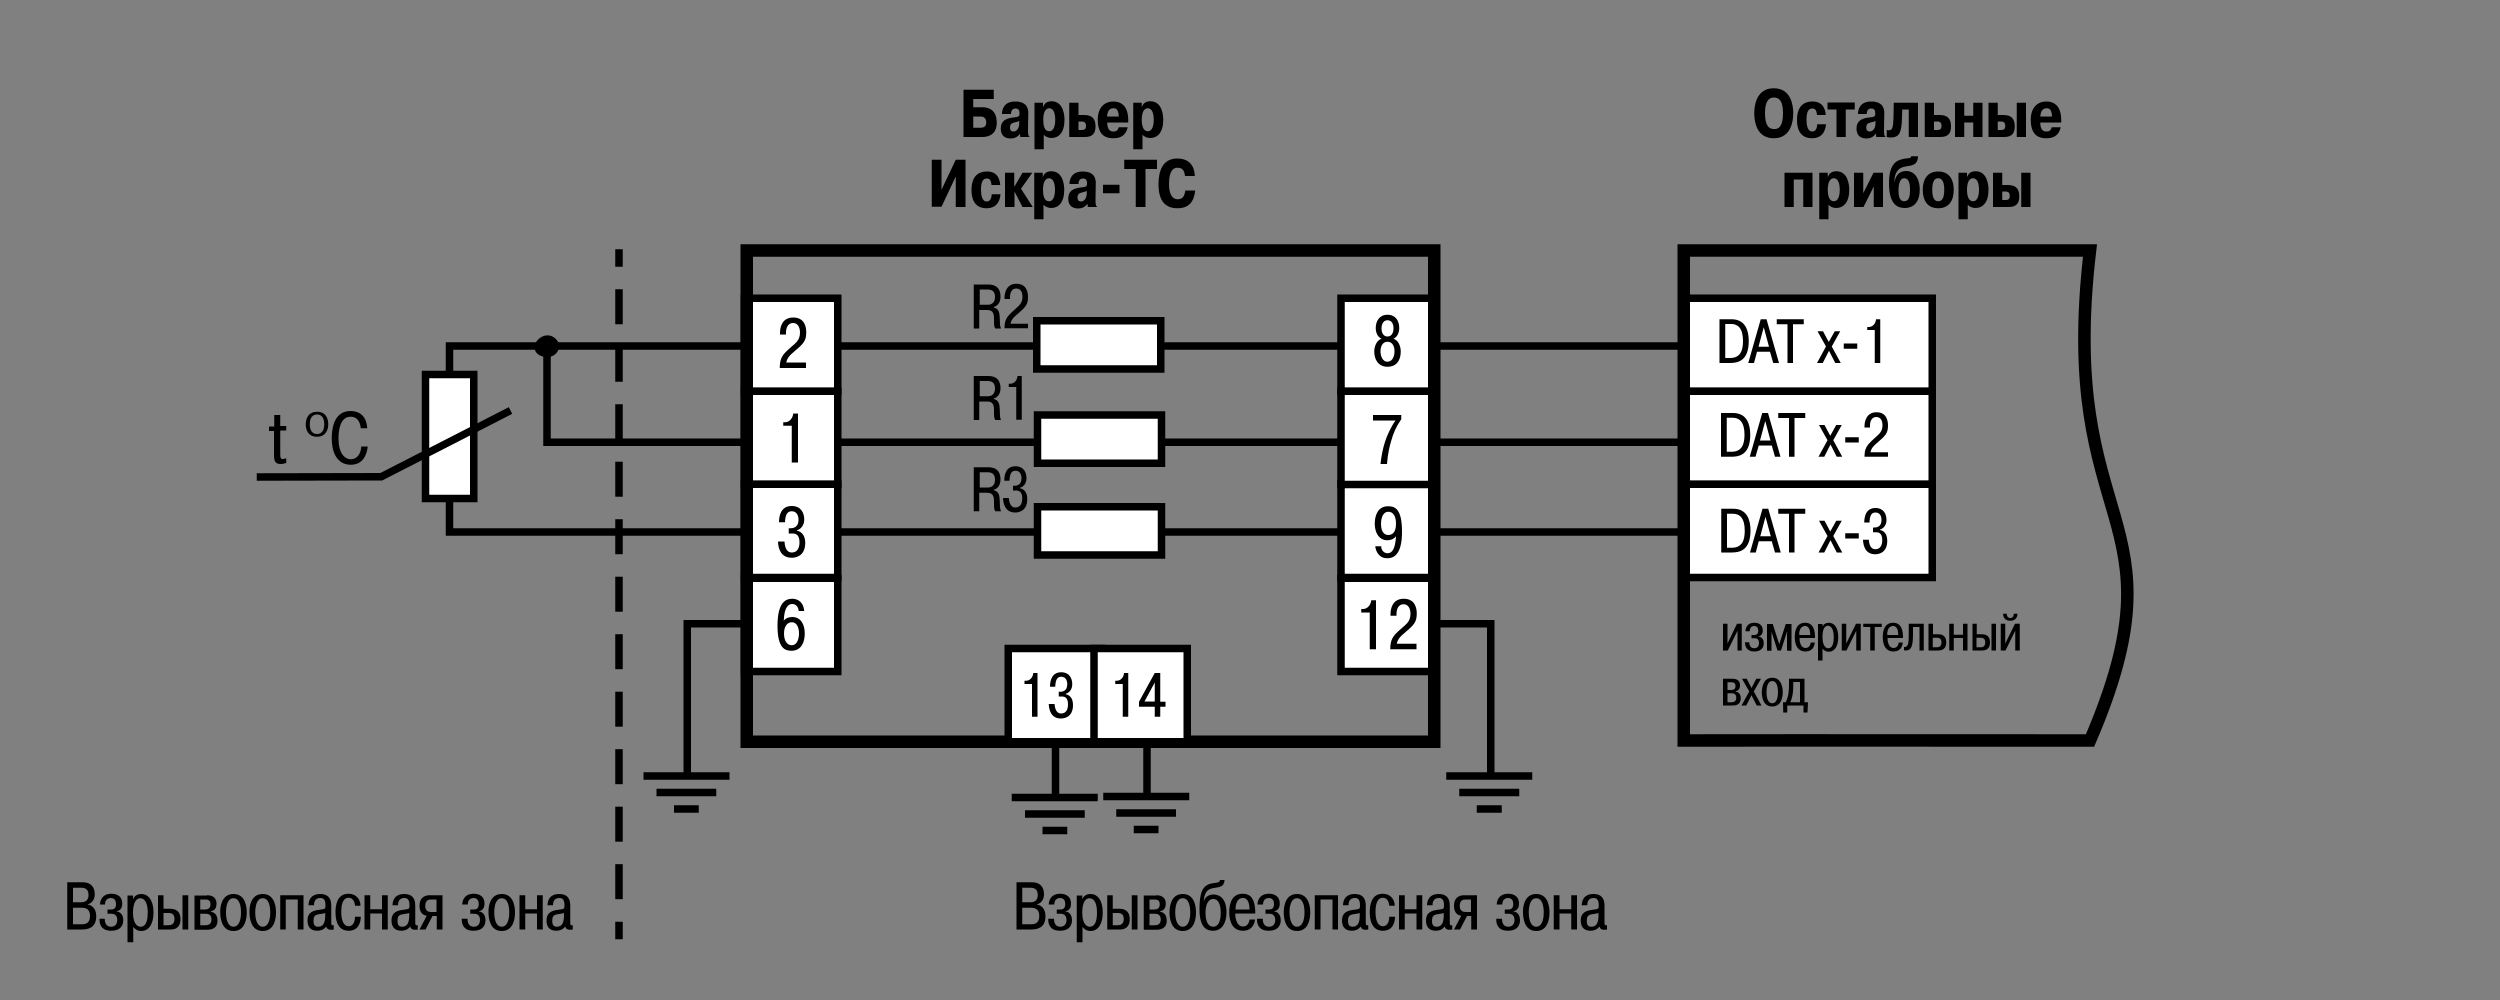 <?xml version="1.0" encoding="utf-8"?>
<!-- Generator: Adobe Illustrator 21.0.0, SVG Export Plug-In . SVG Version: 6.00 Build 0)  -->
<svg version="1.1" id="Layer_1" xmlns="http://www.w3.org/2000/svg" xmlns:xlink="http://www.w3.org/1999/xlink" x="0px" y="0px"
	 width="1000px" height="400px" viewBox="0 0 1000 400" enable-background="new 0 0 1000 400" xml:space="preserve">
<rect x="0" y="0" width="1000" height="400" fill="#808080" stroke="none"/>
<g>
	<path d="M33.1,352.9c3.3,0,4.8,2,4.8,4.8c0,1.9-1,3.6-2.8,4v0.1c1.3,0.2,3.4,1.3,3.4,4.7c0,3.3-1.7,5.3-5.6,5.3h-6v-18.9H33.1z
		 M29.2,360.9h3.3c2,0,2.9-1.1,2.9-2.9c0-1.3-0.4-2.9-2.8-2.9h-3.4V360.9z M29.2,369.7h3.5c1.4,0,3.3-0.3,3.3-3.3
		c0-2.3-1.1-3.3-3.3-3.3h-3.5V369.7z"/>
	<path d="M41.9,367.6c0,1.2,0.4,3.1,2.5,3.1c1.5,0,2.5-1,2.5-2.7c0-2.3-1.6-2.5-2.4-2.5H43v-1.7h1.3c0.8,0,2.1-0.1,2.1-2.1
		c0-0.7-0.1-2.5-2.1-2.5c-0.5,0-2.3,0.2-2.3,2.6H40c0-1.5,0.8-4.3,4.6-4.3c1,0,4.3,0.2,4.3,4c0,2.1-1.2,2.8-2.2,3v0.1
		c1.4,0.1,2.6,1.3,2.6,3.5c0,1.8-0.9,4.2-4.8,4.2c-3.9,0-4.8-2.5-4.7-4.8H41.9z"/>
	<path d="M53.2,358.1v1.4h0.1c0.5-1.1,1.6-1.9,3.2-1.9c2.7,0,4.9,2.3,4.9,7.4c0,4.5-1.8,7.4-4.9,7.4c-1.4,0-2.6-0.7-3.2-1.7v6.2H51
		v-18.7H53.2z M56.2,370.7c1.6,0,2.9-1.3,2.9-5.7c0-4.9-1.9-5.7-3-5.7c-1.3,0-2.9,1.2-2.9,5.8C53.2,370.2,55.5,370.7,56.2,370.7z"/>
	<path d="M65.4,358.1v5.4h2.5c1,0,4.3,0,4.3,4.2c0,1.6-0.5,4.1-4,4.1h-5v-13.7H65.4z M65.4,370.1h1.9c1.1,0,2.5-0.3,2.5-2.6
		c0-2.3-1.8-2.3-2.4-2.3h-2V370.1z M75.3,358.1v13.7h-2.3v-13.7H75.3z"/>
	<path d="M82.8,358.1c1.3,0,3.8,0.3,3.8,3.4c0,2.3-1.4,2.9-2.3,3v0.2c1.1,0.1,2.7,0.9,2.7,3.5c0,3.4-2.7,3.7-4.3,3.7h-4.9v-13.7
		H82.8z M80.1,363.8H82c0.8,0,2.2-0.2,2.2-2.1c0-1.8-1.3-1.9-2.1-1.9h-2V363.8z M80.1,370.1h2.1c0.8,0,2.4-0.2,2.4-2.3
		c0-2.2-1.6-2.3-2.5-2.3h-2V370.1z"/>
	<path d="M93.4,357.6c4.9,0,5.3,5.4,5.3,7.4c0,1.9-0.4,7.4-5.3,7.4c-4.9,0-5.3-5.5-5.3-7.4C88,363,88.5,357.6,93.4,357.6z
		 M93.4,370.7c1.9,0,3-2.2,3-5.7c0-2.6-0.6-5.7-3-5.7s-3,3.1-3,5.7C90.4,368.5,91.5,370.7,93.4,370.7z"/>
	<path d="M105.1,357.6c4.9,0,5.3,5.4,5.3,7.4c0,1.9-0.4,7.4-5.3,7.4c-4.9,0-5.3-5.5-5.3-7.4C99.7,363,100.1,357.6,105.1,357.6z
		 M105.1,370.7c1.9,0,3-2.2,3-5.7c0-2.6-0.6-5.7-3-5.7s-3,3.1-3,5.7C102.1,368.5,103.2,370.7,105.1,370.7z"/>
	<path d="M114.4,371.8h-2.3v-13.7h9.3v13.7h-2.3v-12h-4.8V371.8z"/>
	<path d="M123.4,362.2c0-1,0.2-4.6,4.7-4.6c3,0,4.4,1.6,4.4,4.6v6.6c0,1.2,0.1,1.3,0.6,1.3c0.1,0,0.2,0,0.4,0v1.7
		c-0.2,0.1-0.7,0.1-1.1,0.1c-0.7,0-1.6-0.1-1.9-1.3c-1,1.3-2.3,1.7-3.6,1.7c-3.1,0-3.9-2.1-3.9-4.1c0-3.5,2.6-4,4.8-4.3
		c2.3-0.3,2.4-0.3,2.4-1.8c0-2.6-1.1-2.9-2.1-2.9c-2.3,0-2.5,2-2.5,2.9H123.4z M130.2,365.2c-2.9,0.8-4.8,0-4.8,3.1
		c0,0.9,0.1,2.4,1.8,2.4c2.3,0,2.9-1.9,2.9-4.7V365.2z"/>
	<path d="M144.3,366.9c0,1.1-0.4,5.4-4.8,5.4c-1.3,0-5.3-0.2-5.3-7.5c0-2.5,0.5-7.3,5.2-7.3c3.2,0,4.8,2.4,4.8,4.8H142
		c-0.1-1.7-0.9-3.2-2.6-3.2c-1.5,0-2.9,1.3-2.9,5.6c0,5.2,2,5.8,3,5.8c1,0,2.5-0.8,2.5-3.8H144.3z"/>
	<path d="M148.1,371.8h-2.3v-13.7h2.3v5.6h4.7v-5.6h2.3v13.7h-2.3v-6.4h-4.7V371.8z"/>
	<path d="M157,362.2c0-1,0.2-4.6,4.7-4.6c3,0,4.4,1.6,4.4,4.6v6.6c0,1.2,0.1,1.3,0.6,1.3c0.1,0,0.2,0,0.4,0v1.7
		c-0.2,0.1-0.7,0.1-1.1,0.1c-0.7,0-1.6-0.1-1.9-1.3c-1,1.3-2.3,1.7-3.6,1.7c-3.1,0-3.9-2.1-3.9-4.1c0-3.5,2.6-4,4.8-4.3
		c2.3-0.3,2.4-0.3,2.4-1.8c0-2.6-1.1-2.9-2.1-2.9c-2.3,0-2.5,2-2.5,2.9H157z M163.8,365.2c-2.9,0.8-4.8,0-4.8,3.1
		c0,0.9,0.1,2.4,1.8,2.4c2.3,0,2.9-1.9,2.9-4.7V365.2z"/>
	<path d="M170.2,371.8h-2.4l2.9-5.5c-1-0.1-2.9-0.8-2.9-3.9c0-4.2,3.2-4.3,4-4.3h5.2v13.7h-2.3v-5.4H173L170.2,371.8z M172.5,359.8
		c-0.9,0-2.4,0.1-2.4,2.6c0,2.1,1.4,2.4,2.4,2.4h2.1v-5H172.5z"/>
	<path d="M187,367.6c0,1.2,0.4,3.1,2.5,3.1c1.5,0,2.5-1,2.5-2.7c0-2.3-1.6-2.5-2.4-2.5h-1.5v-1.7h1.3c0.8,0,2.1-0.1,2.1-2.1
		c0-0.7-0.1-2.5-2.1-2.5c-0.5,0-2.3,0.2-2.3,2.6h-2.2c0-1.5,0.8-4.3,4.6-4.3c1,0,4.3,0.2,4.3,4c0,2.1-1.2,2.8-2.2,3v0.1
		c1.4,0.1,2.6,1.3,2.6,3.5c0,1.8-0.9,4.2-4.8,4.2c-3.9,0-4.8-2.5-4.7-4.8H187z"/>
	<path d="M200.7,357.6c4.9,0,5.3,5.4,5.3,7.4c0,1.9-0.4,7.4-5.3,7.4c-4.9,0-5.3-5.5-5.3-7.4C195.3,363,195.8,357.6,200.7,357.6z
		 M200.7,370.7c1.9,0,3-2.2,3-5.7c0-2.6-0.6-5.7-3-5.7s-3,3.1-3,5.7C197.7,368.5,198.8,370.7,200.7,370.7z"/>
	<path d="M210.1,371.8h-2.3v-13.7h2.3v5.6h4.7v-5.6h2.3v13.7h-2.3v-6.4h-4.7V371.8z"/>
	<path d="M219,362.2c0-1,0.2-4.6,4.7-4.6c3,0,4.4,1.6,4.4,4.6v6.6c0,1.2,0.1,1.3,0.6,1.3c0.1,0,0.2,0,0.4,0v1.7
		c-0.2,0.1-0.7,0.1-1.1,0.1c-0.7,0-1.6-0.1-1.9-1.3c-1,1.3-2.3,1.7-3.6,1.7c-3.1,0-3.9-2.1-3.9-4.1c0-3.5,2.6-4,4.8-4.3
		c2.3-0.3,2.4-0.3,2.4-1.8c0-2.6-1.1-2.9-2.1-2.9c-2.3,0-2.5,2-2.5,2.9H219z M225.7,365.2c-2.9,0.8-4.8,0-4.8,3.1
		c0,0.9,0.1,2.4,1.8,2.4c2.3,0,2.9-1.9,2.9-4.7V365.2z"/>
</g>
<g>
	<path d="M412.8,352.9c3.3,0,4.8,2,4.8,4.8c0,1.9-1,3.6-2.8,4v0.1c1.3,0.2,3.4,1.3,3.4,4.7c0,3.3-1.7,5.3-5.6,5.3h-6v-18.9H412.8z
		 M408.9,360.9h3.3c2,0,2.9-1.1,2.9-2.9c0-1.3-0.4-2.9-2.8-2.9h-3.4V360.9z M408.9,369.7h3.5c1.4,0,3.3-0.3,3.3-3.3
		c0-2.3-1.1-3.3-3.3-3.3h-3.5V369.7z"/>
	<path d="M421.6,367.6c0,1.2,0.4,3.1,2.5,3.1c1.5,0,2.5-1,2.5-2.7c0-2.3-1.6-2.5-2.4-2.5h-1.5v-1.7h1.3c0.8,0,2.1-0.1,2.1-2.1
		c0-0.7-0.1-2.5-2.1-2.5c-0.5,0-2.3,0.2-2.3,2.6h-2.2c0-1.5,0.8-4.3,4.6-4.3c1,0,4.3,0.2,4.3,4c0,2.1-1.2,2.8-2.2,3v0.1
		c1.4,0.1,2.6,1.3,2.6,3.5c0,1.8-0.9,4.2-4.8,4.2c-3.9,0-4.8-2.5-4.7-4.8H421.6z"/>
	<path d="M432.9,358.1v1.4h0.1c0.5-1.1,1.6-1.9,3.2-1.9c2.7,0,4.9,2.3,4.9,7.4c0,4.5-1.8,7.4-4.9,7.4c-1.4,0-2.6-0.7-3.2-1.7v6.2
		h-2.3v-18.7H432.9z M435.9,370.7c1.6,0,2.9-1.3,2.9-5.7c0-4.9-1.9-5.7-3-5.7c-1.4,0-2.9,1.2-2.9,5.8
		C432.9,370.2,435.2,370.7,435.9,370.7z"/>
	<path d="M445.1,358.1v5.4h2.5c1,0,4.3,0,4.3,4.2c0,1.6-0.5,4.1-4,4.1h-5v-13.7H445.1z M445.1,370.1h1.9c1.1,0,2.5-0.3,2.5-2.6
		c0-2.3-1.8-2.3-2.4-2.3h-2V370.1z M455,358.1v13.7h-2.3v-13.7H455z"/>
	<path d="M462.5,358.1c1.3,0,3.8,0.3,3.8,3.4c0,2.3-1.4,2.9-2.3,3v0.2c1.1,0.1,2.7,0.9,2.7,3.5c0,3.4-2.7,3.7-4.3,3.7h-4.9v-13.7
		H462.5z M459.8,363.8h1.9c0.8,0,2.2-0.2,2.2-2.1c0-1.8-1.3-1.9-2.1-1.9h-2V363.8z M459.8,370.1h2.1c0.8,0,2.4-0.2,2.4-2.3
		c0-2.2-1.6-2.3-2.5-2.3h-2V370.1z"/>
	<path d="M473.1,357.6c4.9,0,5.3,5.4,5.3,7.4c0,1.9-0.4,7.4-5.3,7.4c-4.9,0-5.3-5.5-5.3-7.4C467.8,363,468.2,357.6,473.1,357.6z
		 M473.1,370.7c1.9,0,3-2.2,3-5.7c0-2.6-0.6-5.7-3-5.7s-3,3.1-3,5.7C470.1,368.5,471.2,370.7,473.1,370.7z"/>
	<path d="M489.8,352c-0.1,3.5-3.3,2.7-5.5,3.5c-2,0.7-2.6,2.5-2.8,4.9h0.1c0.7-2.6,3.5-2.6,3.8-2.6c0.8,0,5.2,0.1,5.2,7.2
		c0,3.7-1.5,7.3-5.4,7.3c-2.2,0-5.4-0.9-5.4-8.5c0-5.9,0.8-9.3,4.3-10.3c1.9-0.5,3.9-0.2,3.9-1.5H489.8z M485.3,370.7
		c1.8,0,3-1.8,3-5.6c0-1.7-0.3-5.5-3-5.5c-2.3,0-3.1,2.8-3.1,5.5C482.2,369.7,484,370.7,485.3,370.7z"/>
	<path d="M502,367.8c-0.2,1.9-1.3,4.5-4.8,4.5c-5.4,0-5.5-6.1-5.5-7.3c0-4.1,1.3-7.5,5.4-7.5c2.4,0,4.7,1.1,5,6.7c0,0.4,0,0.8,0,1.2
		h-8c0,2,0.6,5.2,3.1,5.2c1.8,0,2.5-1.6,2.6-2.8H502z M499.8,363.8c0-4.3-1.8-4.6-2.6-4.6c-2.8,0-3,3.4-3,4.6H499.8z"/>
	<path d="M505.1,367.6c0,1.2,0.4,3.1,2.5,3.1c1.5,0,2.5-1,2.5-2.7c0-2.3-1.6-2.5-2.4-2.5h-1.5v-1.7h1.3c0.8,0,2.1-0.1,2.1-2.1
		c0-0.7-0.1-2.5-2.1-2.5c-0.5,0-2.3,0.2-2.3,2.6h-2.2c0-1.5,0.8-4.3,4.6-4.3c1,0,4.3,0.2,4.3,4c0,2.1-1.2,2.8-2.2,3v0.1
		c1.4,0.1,2.6,1.3,2.6,3.5c0,1.8-0.9,4.2-4.8,4.2c-3.9,0-4.8-2.5-4.7-4.8H505.1z"/>
	<path d="M518.8,357.6c4.9,0,5.3,5.4,5.3,7.4c0,1.9-0.4,7.4-5.3,7.4c-4.9,0-5.3-5.5-5.3-7.4C513.5,363,513.9,357.6,518.8,357.6z
		 M518.8,370.7c1.9,0,3-2.2,3-5.7c0-2.6-0.6-5.7-3-5.7s-3,3.1-3,5.7C515.9,368.5,516.9,370.7,518.8,370.7z"/>
	<path d="M528.2,371.8h-2.3v-13.7h9.3v13.7H533v-12h-4.8V371.8z"/>
	<path d="M537.2,362.2c0-1,0.2-4.6,4.7-4.6c3,0,4.4,1.6,4.4,4.6v6.6c0,1.2,0.1,1.3,0.6,1.3c0.1,0,0.2,0,0.4,0v1.7
		c-0.2,0.1-0.7,0.1-1.1,0.1c-0.7,0-1.6-0.1-1.9-1.3c-1,1.3-2.3,1.7-3.6,1.7c-3.1,0-3.9-2.1-3.9-4.1c0-3.5,2.6-4,4.8-4.3
		c2.3-0.3,2.4-0.3,2.4-1.8c0-2.6-1.1-2.9-2.1-2.9c-2.3,0-2.5,2-2.5,2.9H537.2z M544,365.2c-2.9,0.8-4.8,0-4.8,3.1
		c0,0.9,0.1,2.4,1.8,2.4c2.3,0,2.9-1.9,2.9-4.7V365.2z"/>
	<path d="M558,366.9c0,1.1-0.4,5.4-4.8,5.4c-1.3,0-5.3-0.2-5.3-7.5c0-2.5,0.5-7.3,5.2-7.3c3.2,0,4.8,2.4,4.8,4.8h-2.2
		c-0.1-1.7-0.9-3.2-2.6-3.2c-1.5,0-2.9,1.3-2.9,5.6c0,5.2,2,5.8,3,5.8c1,0,2.5-0.8,2.5-3.8H558z"/>
	<path d="M561.9,371.8h-2.3v-13.7h2.3v5.6h4.7v-5.6h2.3v13.7h-2.3v-6.4h-4.7V371.8z"/>
	<path d="M570.8,362.2c0-1,0.2-4.6,4.7-4.6c3,0,4.4,1.6,4.4,4.6v6.6c0,1.2,0.1,1.3,0.6,1.3c0.1,0,0.2,0,0.4,0v1.7
		c-0.2,0.1-0.7,0.1-1.1,0.1c-0.7,0-1.6-0.1-1.9-1.3c-1,1.3-2.3,1.7-3.6,1.7c-3.1,0-3.9-2.1-3.9-4.1c0-3.5,2.6-4,4.8-4.3
		c2.3-0.3,2.4-0.3,2.4-1.8c0-2.6-1.1-2.9-2.1-2.9c-2.3,0-2.5,2-2.5,2.9H570.8z M577.6,365.2c-2.9,0.8-4.8,0-4.8,3.1
		c0,0.9,0.1,2.4,1.8,2.4c2.3,0,2.9-1.9,2.9-4.7V365.2z"/>
	<path d="M584,371.8h-2.4l2.9-5.5c-1-0.1-2.9-0.8-2.9-3.9c0-4.2,3.2-4.3,4-4.3h5.2v13.7h-2.3v-5.4h-1.7L584,371.8z M586.3,359.8
		c-0.9,0-2.4,0.1-2.4,2.6c0,2.1,1.4,2.4,2.4,2.4h2.1v-5H586.3z"/>
	<path d="M600.8,367.6c0,1.2,0.4,3.1,2.5,3.1c1.5,0,2.5-1,2.5-2.7c0-2.3-1.6-2.5-2.4-2.5h-1.5v-1.7h1.3c0.8,0,2.1-0.1,2.1-2.1
		c0-0.7-0.1-2.5-2.1-2.5c-0.5,0-2.3,0.2-2.3,2.6h-2.2c0-1.5,0.8-4.3,4.6-4.3c1,0,4.3,0.2,4.3,4c0,2.1-1.2,2.8-2.2,3v0.1
		c1.4,0.1,2.6,1.3,2.6,3.5c0,1.8-0.9,4.2-4.8,4.2c-3.9,0-4.8-2.5-4.7-4.8H600.8z"/>
	<path d="M614.5,357.6c4.9,0,5.3,5.4,5.3,7.4c0,1.9-0.4,7.4-5.3,7.4c-4.9,0-5.3-5.5-5.3-7.4C609.1,363,609.6,357.6,614.5,357.6z
		 M614.5,370.7c1.9,0,3-2.2,3-5.7c0-2.6-0.6-5.7-3-5.7s-3,3.1-3,5.7C611.5,368.5,612.6,370.7,614.5,370.7z"/>
	<path d="M623.8,371.8h-2.3v-13.7h2.3v5.6h4.7v-5.6h2.3v13.7h-2.3v-6.4h-4.7V371.8z"/>
	<path d="M632.7,362.2c0-1,0.2-4.6,4.7-4.6c3,0,4.4,1.6,4.4,4.6v6.6c0,1.2,0.1,1.3,0.6,1.3c0.1,0,0.2,0,0.4,0v1.7
		c-0.2,0.1-0.7,0.1-1.1,0.1c-0.7,0-1.6-0.1-1.9-1.3c-1,1.3-2.3,1.7-3.6,1.7c-3.1,0-3.9-2.1-3.9-4.1c0-3.5,2.6-4,4.8-4.3
		c2.3-0.3,2.4-0.3,2.4-1.8c0-2.6-1.1-2.9-2.1-2.9c-2.3,0-2.5,2-2.5,2.9H632.7z M639.5,365.2c-2.9,0.8-4.8,0-4.8,3.1
		c0,0.9,0.1,2.4,1.8,2.4c2.3,0,2.9-1.9,2.9-4.7V365.2z"/>
</g>
<rect x="297.8" y="119.3" fill="#FFFFFF" stroke="#000000" stroke-width="3" width="37.3" height="37.3"/>
<rect x="297.8" y="156.5" fill="#FFFFFF" stroke="#000000" stroke-width="3" width="37.3" height="37.3"/>
<rect x="297.8" y="193.7" fill="#FFFFFF" stroke="#000000" stroke-width="3" width="37.3" height="37.3"/>
<rect x="297.8" y="231.3" fill="#FFFFFF" stroke="#000000" stroke-width="3" width="37.3" height="37.3"/>
<path d="M319.5,244.4c-0.1-0.9-0.6-2.8-2.6-2.8c-1.2,0-3.2,0.7-3.4,6.7c0.7-1,2-1.5,3.4-1.5c3.5,0,5,3.1,5,6.6c0,3-1.1,6.9-5.3,6.9
	c-2.4,0-5.6-0.7-5.6-10c0-9.4,3.3-10.8,5.9-10.8c0.9,0,4.3,0.2,4.8,4.9H319.5z M316.7,258.1c2.2,0,2.9-2.7,2.9-4.8
	c0-1.8-0.6-4.4-2.9-4.4c-1.6,0-3.1,1.4-3.1,4.5C313.6,256.4,314.9,258.1,316.7,258.1z"/>
<rect x="673.5" y="119.3" fill="#FFFFFF" stroke="#000000" stroke-width="3" width="99.4" height="37.3"/>
<rect x="673.5" y="156.5" fill="#FFFFFF" stroke="#000000" stroke-width="3" width="99.4" height="37.3"/>
<rect x="673.5" y="193.7" fill="#FFFFFF" stroke="#000000" stroke-width="3" width="99.4" height="37.3"/>
<g>
	<path d="M109.7,170.4V166h2.4v4.4h2.4v1.8h-2.4v9.4c0,1.6,0.2,2,0.9,2c0.4,0,1-0.1,1.5-0.3v1.9c-0.6,0.2-1.5,0.4-2.3,0.4
		c-2,0-2.6-1.1-2.6-3.5v-9.7h-2v-1.8H109.7z"/>
	<path d="M126.8,164.7c3.4,0,4.5,2.5,4.5,5c0,2.5-1.2,5-4.5,5c-3.4,0-4.5-2.5-4.5-5C122.3,167.2,123.5,164.7,126.8,164.7z
		 M126.8,173.6c0.7,0,2.9-0.2,2.9-3.9s-2.1-3.9-2.9-3.9c-0.7,0-2.9,0.2-2.9,3.9S126.1,173.6,126.8,173.6z"/>
	<path d="M147.1,178.5c-0.3,2.9-1.6,7.4-6.8,7.4c-5.6,0-7.6-5.2-7.6-10.4c0-2.5,0.2-11.1,7.5-11.1c2.8,0,6.3,1.2,6.7,6.9h-2.6
		c-0.2-1.9-0.9-4.6-4.1-4.6c-4.7,0-4.8,7-4.8,8.7c0,5.8,2.4,8.3,5,8.3c2.5,0,4-2.4,4.1-5.1H147.1z"/>
</g>
<rect x="536.4" y="231.3" fill="#FFFFFF" stroke="#000000" stroke-width="3" width="37.3" height="37.3"/>
<path d="M544.5,243.6h0.7c1.8,0,3.1-1.6,3.3-3.5h1.9v19.6h-2.5v-14.7h-3.4V243.6z"/>
<path d="M566.7,259.7h-10.6c0-3.8,1.1-5.2,3.2-7.2c2.6-2.5,4.9-3.4,4.9-7c0-1-0.3-3.8-2.8-3.8c-2,0-2.8,1.9-2.8,3.8v0.8h-2.4v-0.6
	c0-2.3,0.8-6.2,5.3-6.2c4.9,0,5.2,4.4,5.2,5.9c0,3.4-1,4.5-4.9,7.8c-1.5,1.2-2.7,2.4-3.1,4.3h7.9V259.7z"/>
<path d="M322.5,147.2h-10.6c0-3.8,1.1-5.2,3.2-7.2c2.6-2.5,4.9-3.4,4.9-7c0-1-0.3-3.8-2.8-3.8c-2,0-2.8,1.9-2.8,3.8v0.8H312v-0.6
	c0-2.3,0.8-6.2,5.3-6.2c4.9,0,5.2,4.4,5.2,5.9c0,3.4-1,4.5-4.9,7.8c-1.5,1.2-2.7,2.4-3.1,4.3h7.9V147.2z"/>
<polyline fill="none" stroke="#000000" stroke-width="3" points="298.7,176.9 218.8,176.9 218.8,138.4 "/>
<line stroke="#000000" stroke-width="3" x1="673.7" y1="138.4" x2="334.3" y2="138.4"/>
<line stroke="#000000" stroke-width="3" x1="673.7" y1="176.9" x2="334.3" y2="176.9"/>
<line stroke="#000000" stroke-width="3" x1="673.7" y1="212.8" x2="334.3" y2="212.8"/>
<polyline fill="none" stroke="#000000" stroke-width="3" points="298.7,212.8 179.8,212.8 179.8,138.4 298.7,138.4 "/>
<rect x="170.2" y="149.8" fill="#FFFFFF" stroke="#000000" stroke-width="3" width="19.3" height="49.6"/>
<rect x="414.7" y="128.3" fill="#FFFFFF" stroke="#000000" stroke-width="3" width="49.6" height="19.3"/>
<rect x="415" y="166" fill="#FFFFFF" stroke="#000000" stroke-width="3" width="49.6" height="19.3"/>
<rect x="415" y="202.7" fill="#FFFFFF" stroke="#000000" stroke-width="3" width="49.6" height="19.3"/>
<polyline fill="none" stroke="#000000" stroke-width="3" points="102.7,190.8 152.5,190.7 204.2,164.2 "/>
<polyline fill="none" stroke="#000000" stroke-width="3" points="297.9,249.5 274.9,249.5 274.9,310.8 "/>
<line fill="none" stroke="#000000" stroke-width="3" x1="257.4" y1="310.4" x2="291.8" y2="310.4"/>
<line fill="none" stroke="#000000" stroke-width="3" x1="262.6" y1="317" x2="286.5" y2="317"/>
<line fill="none" stroke="#000000" stroke-width="3" x1="269.6" y1="323.6" x2="279.5" y2="323.6"/>
<line fill="none" stroke="#000000" stroke-width="3" x1="578.5" y1="310.4" x2="612.9" y2="310.4"/>
<line fill="none" stroke="#000000" stroke-width="3" x1="583.7" y1="317" x2="607.7" y2="317"/>
<line fill="none" stroke="#000000" stroke-width="3" x1="590.7" y1="323.6" x2="600.7" y2="323.6"/>
<polyline fill="none" stroke="#000000" stroke-width="3" points="573.2,249.5 596.3,249.5 596.3,310.8 "/>
<path fill="none" stroke="#000000" stroke-width="3" d="M220.6,136.1c-3.3-2.1-8,3.6-3.3,5C221.4,142.4,223.9,138.2,220.6,136.1z"/>
<g>
	<path d="M692.6,127.7c5.6,0,6.9,4.6,6.9,8.7c0,8.1-4.5,8.8-7.6,8.8h-4.1v-17.5H692.6z M690.1,143.2h1.9c4.1,0,5.2-2.9,5.2-6.8
		c0-5.3-2.2-6.8-4.7-6.8h-2.4V143.2z"/>
	<path d="M701.6,145.2h-2.3l5-17.5h2.3l5,17.5h-2.3l-1.3-4.5h-5.2L701.6,145.2z M707.6,138.7l-2.1-7.8l-2.1,7.8H707.6z"/>
	<path d="M710.7,129.7v-2h10.8v2h-4.3v15.5H715v-15.5H710.7z"/>
	<path d="M733.9,132.5h2.2l-3.4,6.1l3.6,6.6h-2.2l-2.5-4.9l-2.5,4.9h-2.3l3.6-6.6l-3.4-6.1h2.2l2.3,4.3L733.9,132.5z"/>
	<path d="M737.5,137.4h5.4v2.1h-5.4V137.4z"/>
	<path d="M746.9,130.8h0.6c1.6,0,2.8-1.4,2.9-3.1h1.7v17.5h-2.2V132h-3V130.8z"/>
</g>
<g>
	<path d="M693.2,165.2c5.6,0,6.9,4.6,6.9,8.7c0,8.1-4.5,8.8-7.6,8.8h-4.1v-17.5H693.2z M690.7,180.7h1.9c4.1,0,5.2-2.9,5.2-6.8
		c0-5.3-2.2-6.8-4.7-6.8h-2.4V180.7z"/>
	<path d="M702.2,182.7h-2.3l5-17.5h2.3l5,17.5H710l-1.3-4.5h-5.2L702.2,182.7z M708.2,176.2l-2.1-7.8l-2.1,7.8H708.2z"/>
	<path d="M711.3,167.2v-2h10.8v2h-4.3v15.5h-2.2v-15.5H711.3z"/>
	<path d="M734.5,170h2.2l-3.4,6.1l3.6,6.6h-2.2l-2.5-4.9l-2.5,4.9h-2.3l3.6-6.6l-3.4-6.1h2.2l2.3,4.3L734.5,170z"/>
	<path d="M738.1,174.9h5.4v2.1h-5.4V174.9z"/>
	<path d="M755.2,182.7h-9.4c0-3.3,1-4.6,2.9-6.4c2.3-2.3,4.3-3.1,4.3-6.2c0-0.9-0.2-3.3-2.5-3.3c-1.8,0-2.5,1.7-2.5,3.4v0.8h-2.2
		v-0.5c0-2,0.8-5.6,4.8-5.6c4.3,0,4.6,3.9,4.6,5.3c0,3-0.9,4-4.3,6.9c-1.3,1.1-2.4,2.1-2.7,3.8h7V182.7z"/>
</g>
<g>
	<path d="M694.8,249.5h1.9v10.7H695v-7.9l-3.9,7.9h-1.9v-10.7h1.8v7.9L694.8,249.5z"/>
	<path d="M699.7,256.9c0,0.9,0.3,2.4,2,2.4c1.2,0,1.9-0.8,1.9-2.1c0-1.8-1.2-1.9-1.8-1.9h-1.2V254h1c0.6,0,1.7-0.1,1.7-1.7
		c0-0.5-0.1-1.9-1.6-1.9c-0.4,0-1.8,0.1-1.8,2.1h-1.7c0-1.2,0.6-3.4,3.5-3.4c0.8,0,3.4,0.1,3.4,3.1c0,1.7-1,2.2-1.7,2.3v0.1
		c1.1,0.1,2.1,1,2.1,2.7c0,1.4-0.7,3.3-3.8,3.3c-3,0-3.7-2-3.7-3.7H699.7z"/>
	<path d="M708.6,252.7L708.6,252.7v0.9v6.7h-1.8v-10.7h2.3l2.6,8.1l2.6-8.1h2.3v10.7h-1.8v-6.7l0.1-0.9h-0.1l-2.4,7.5H711
		L708.6,252.7z"/>
	<path d="M725.9,257.1c-0.1,1.5-1,3.5-3.7,3.5c-4.2,0-4.3-4.7-4.3-5.7c0-3.2,1-5.8,4.2-5.8c1.8,0,3.7,0.9,3.9,5.2c0,0.3,0,0.6,0,0.9
		h-6.2c0,1.5,0.5,4,2.4,4c1.4,0,2-1.2,2.1-2.2H725.9z M724.1,254c0-3.3-1.4-3.6-2.1-3.6c-2.1,0-2.4,2.6-2.3,3.6H724.1z"/>
	<path d="M729,249.5v1.1h0c0.4-0.9,1.3-1.5,2.5-1.5c2.1,0,3.8,1.8,3.8,5.8c0,3.5-1.4,5.8-3.8,5.8c-1.1,0-2-0.5-2.5-1.3v4.8h-1.8
		v-14.6H729z M731.3,259.3c1.2,0,2.2-1,2.2-4.5c0-3.8-1.5-4.5-2.3-4.5c-1.1,0-2.2,0.9-2.2,4.5C729,259,730.8,259.3,731.3,259.3z"/>
	<path d="M742.4,249.5h1.9v10.7h-1.8v-7.9l-3.9,7.9h-1.9v-10.7h1.8v7.9L742.4,249.5z"/>
	<path d="M745.3,250.8v-1.3h7.4v1.3h-2.8v9.4h-1.8v-9.4H745.3z"/>
	<path d="M761.1,257.1c-0.1,1.5-1,3.5-3.7,3.5c-4.2,0-4.3-4.7-4.3-5.7c0-3.2,1-5.8,4.2-5.8c1.8,0,3.7,0.9,3.9,5.2c0,0.3,0,0.6,0,0.9
		h-6.2c0,1.5,0.5,4,2.4,4c1.4,0,2-1.2,2.1-2.2H761.1z M759.3,254c0-3.3-1.4-3.6-2.1-3.6c-2.1,0-2.4,2.6-2.3,3.6H759.3z"/>
	<path d="M769.5,249.5v10.7h-1.7v-9.4h-2.6v2.7c0,4.8-0.6,6.7-2.9,6.7c-0.3,0-0.5,0-0.7-0.1v-1.3c0.1,0,0.2,0,0.3,0
		c1.5,0,1.6-2,1.6-5.3v-4H769.5z"/>
	<path d="M773.2,249.5v4.2h2c0.8,0,3.3,0,3.3,3.3c0,1.2-0.4,3.2-3.2,3.2h-3.9v-10.7H773.2z M773.2,258.9h1.5c0.8,0,1.9-0.2,1.9-2
		c0-1.8-1.4-1.8-1.9-1.8h-1.6V258.9z"/>
	<path d="M781.5,260.2h-1.8v-10.7h1.8v4.4h3.7v-4.4h1.8v10.7h-1.8v-5h-3.7V260.2z"/>
	<path d="M790.7,249.5v4.2h2c0.8,0,3.3,0,3.3,3.3c0,1.2-0.4,3.2-3.1,3.2h-3.9v-10.7H790.7z M790.7,258.9h1.5c0.8,0,1.9-0.2,1.9-2
		c0-1.8-1.4-1.8-1.9-1.8h-1.6V258.9z M798.4,249.5v10.7h-1.8v-10.7H798.4z"/>
	<path d="M806,249.5h1.9v10.7h-1.8v-7.9l-3.9,7.9h-1.9v-10.7h1.8v7.9L806,249.5z M802.7,245.5c0,0.4,0.1,1.7,1.4,1.7
		c1.3,0,1.4-1.2,1.4-1.7h1.5c-0.1,2.7-2.3,2.8-2.9,2.8c-0.6,0-2.8-0.1-2.9-2.8H802.7z"/>
	<path d="M693,271.5c1,0,3,0.2,3,2.6c0,1.8-1.1,2.3-1.8,2.4v0.1c0.8,0.1,2.1,0.7,2.1,2.7c0,2.7-2.1,2.9-3.3,2.9h-3.8v-10.7H693z
		 M691,276h1.5c0.6,0,1.7-0.1,1.7-1.6c0-1.4-1-1.5-1.6-1.5H691V276z M691,280.9h1.6c0.6,0,1.9-0.1,1.9-1.8c0-1.7-1.2-1.8-1.9-1.8
		H691V280.9z"/>
	<path d="M702.5,271.5h1.9l-2.9,5.1l3.1,5.6h-1.9l-2.1-4.1l-2.1,4.1h-1.9l3.1-5.6l-2.9-5.1h1.9l1.9,3.7L702.5,271.5z"/>
	<path d="M708.9,271.1c3.8,0,4.2,4.2,4.2,5.7c0,1.5-0.3,5.8-4.2,5.8s-4.2-4.3-4.2-5.8C704.8,275.3,705.1,271.1,708.9,271.1z
		 M708.9,281.3c1.5,0,2.3-1.7,2.3-4.5c0-2-0.5-4.4-2.3-4.4s-2.3,2.4-2.3,4.4C706.6,279.6,707.4,281.3,708.9,281.3z"/>
	<path d="M714.3,280.9c1.2-2.6,1.3-4.6,1.3-7.6v-1.8h6.2v9.4h1.4L723,285h-1.6v-2.8h-6.5v2.8h-1.6l-0.1-4.1H714.3z M720,280.9v-8.1
		h-2.7v1.5c0,0.9,0,4.2-1.2,6.6H720z"/>
</g>
<g>
	<path d="M701.7,45.3c0-2.8,0.7-10,7.8-10s7.8,7.2,7.8,10s-0.7,10-7.8,10S701.7,48.2,701.7,45.3z M713.2,45.3c0-5-1.6-6.3-3.6-6.3
		s-3.6,1.3-3.6,6.3c0,5.6,2,6.3,3.6,6.3C711.2,51.7,713.2,51,713.2,45.3z"/>
	<path d="M730.4,49.6c-0.1,1.2-0.5,5.7-5.6,5.7c-1.4,0-6-0.2-6-7.3c0-6.7,4-7.4,6.2-7.4c1.8,0,4.9,0.5,5.3,5.4h-3.5
		c-0.2-2.2-0.9-2.6-1.9-2.6c-0.9,0-2.3,0.4-2.3,4.3c0,2.1,0.3,4.9,2.3,4.9c1.5,0,1.9-1.5,2-2.9H730.4z"/>
	<path d="M731,43.8v-2.8h10.9v2.8h-3.6v11h-3.7v-11H731z"/>
	<path d="M743.2,45.5c0-1.9,0.9-4.9,5.3-4.9c5.2,0,5.3,3.6,5.2,5.1l-0.1,6.3c0,2.1,0.2,2.5,0.6,2.6v0.2h-3.7l-0.1-1.3h-0.1
		c-0.9,1.3-2.3,1.9-3.7,1.9c-3.3,0-4-2.2-4-4c0-3.2,2.3-4.1,5-4.4c1.9-0.2,2.5-0.3,2.5-1.4c0-0.1,0-0.2,0-0.4c0-0.6-0.1-1.8-1.6-1.8
		c-0.6,0-1.8,0.2-1.8,2.2H743.2z M750.2,48.4c-0.3,0.1-0.4,0.1-0.5,0.2c-0.5,0.2-0.9,0.2-1.4,0.4c-0.8,0.2-1.8,0.4-1.8,2
		c0,1.4,0.8,1.6,1.5,1.6c0.5,0,2.2-0.5,2.2-3.4V48.4z"/>
	<path d="M754.9,52c0.2,0.1,0.5,0.1,0.7,0.1c1.2,0,1.7-0.8,1.8-5.1l0.1-5.9h9.7v13.7h-3.7v-11h-2.6l-0.1,3.1
		c-0.1,6.4-1.2,8.1-4.6,8.1c-0.5,0-1-0.1-1.5-0.2V52z"/>
	<path d="M773.6,41.1v4.9h1.9c2.2,0,4.9,0.3,4.9,4.6c0,2.4-0.9,4.2-4.2,4.2h-6.3V41.1H773.6z M773.6,52h1.3c0.9,0,1.7-0.2,1.7-1.6
		c0-1.7-1-1.8-1.8-1.8h-1.2V52z"/>
	<path d="M785.6,54.8H782V41.1h3.7v5.2h3.6v-5.2h3.7v13.7h-3.7V49h-3.6V54.8z"/>
	<path d="M799.1,41.1v4.9h1.9c2.2,0,4.9,0.3,4.9,4.6c0,2.4-0.9,4.2-4.2,4.2h-6.3V41.1H799.1z M799.1,52h1.3c0.9,0,1.7-0.2,1.7-1.6
		c0-1.7-1-1.8-1.8-1.8h-1.2V52z M810.4,41.1v13.7h-3.7V41.1H810.4z"/>
	<path d="M824.3,50.8c-0.9,4.2-3.9,4.5-5.9,4.5c-2.2,0-6.1-0.6-6.1-7.4c0-4.7,2.5-7.3,6.3-7.3c2.4,0,5.9,1.1,5.9,7.6v0.8h-8.4
		c0,3.2,1.4,3.6,2.5,3.6c0.8,0,1.7-0.2,2.1-1.7H824.3z M820.8,46.6c-0.1-2.8-1-3.3-2.2-3.3c-2.1,0-2.4,2.3-2.5,3.3H820.8z"/>
	<path d="M717.5,82.8h-3.7V69.1H725v13.7h-3.7v-11h-3.8V82.8z"/>
	<path d="M731.1,69.1v1.6h0.1c0.3-0.9,1.1-2.2,3.3-2.2c5,0,5.2,6.2,5.2,7.4c0,5.2-2.4,7.3-5.2,7.3c-1.4,0-2.5-0.6-3.1-1.3v5.8h-3.7
		V69.1H731.1z M733.5,80.5c2.2,0,2.4-3.3,2.4-4.6c0-3.8-1.4-4.6-2.4-4.6s-2.4,0.8-2.4,4.6C731.1,78.1,731.6,80.5,733.5,80.5z"/>
	<path d="M749.4,69.1h3.8v13.7h-3.7v-8.2l-4.1,8.2h-3.8V69.1h3.7v8.2L749.4,69.1z"/>
	<path d="M767.2,62.6c-0.2,4.2-3.3,3.4-6.2,4.3c-1.4,0.5-3.1,1.7-3.3,5.7h0.1c0.4-1.8,1.5-4.2,4.6-4.2c4,0,5.5,3.8,5.5,7.4
		c0,7-4.6,7.4-5.9,7.4c-2.6,0-6.4-0.9-6.4-9.9c0-7,2.5-8.8,4.5-9.4c3.1-1,4.2-0.2,4.4-1.4H767.2z M761.7,71.3
		c-1.2,0-2.3,1.1-2.3,4.9c0,2,0.3,4.3,2.3,4.3s2.3-2.3,2.3-4.3C764.1,72.4,763,71.3,761.7,71.3z"/>
	<path d="M769.1,75.9c0-4.2,1.9-7.3,6.2-7.3s6.2,3.1,6.2,7.3c0,4.3-1.9,7.4-6.2,7.4S769.1,80.2,769.1,75.9z M777.7,75.9
		c0-3.9-1.3-4.6-2.4-4.6s-2.4,0.6-2.4,4.6c0,4,1.3,4.6,2.4,4.6S777.7,79.9,777.7,75.9z"/>
	<path d="M786.8,69.1v1.6h0.1c0.3-0.9,1.1-2.2,3.3-2.2c5,0,5.2,6.2,5.2,7.4c0,5.2-2.4,7.3-5.2,7.3c-1.4,0-2.5-0.6-3.1-1.3v5.8h-3.7
		V69.1H786.8z M789.2,80.5c2.2,0,2.4-3.3,2.4-4.6c0-3.8-1.4-4.6-2.4-4.6s-2.4,0.8-2.4,4.6C786.8,78.1,787.3,80.5,789.2,80.5z"/>
	<path d="M800.9,69.1v4.9h1.9c2.2,0,4.9,0.3,4.9,4.6c0,2.4-0.9,4.2-4.2,4.2h-6.3V69.1H800.9z M800.9,80h1.3c0.9,0,1.7-0.2,1.7-1.6
		c0-1.7-1-1.8-1.8-1.8h-1.2V80z M812.2,69.1v13.7h-3.7V69.1H812.2z"/>
</g>
<g>
	<path d="M389.3,42.9h3.5c1.4,0,5.9,0.1,5.9,6.2c0,1.5-0.3,5.7-5.9,5.7h-7.4V35.9h12.1v3.7h-8.2V42.9z M389.3,51.1h2.7
		c1.6,0,2.5-0.5,2.5-2.1c0-2.2-1.5-2.4-2.4-2.4h-2.8V51.1z"/>
	<path d="M400.8,45.5c0-1.9,0.9-4.9,5.3-4.9c5.2,0,5.3,3.6,5.2,5.1l-0.1,6.3c0,2.1,0.2,2.5,0.6,2.6v0.2h-3.7l-0.1-1.3H408
		c-0.9,1.3-2.3,1.9-3.7,1.9c-3.3,0-4-2.2-4-4c0-3.2,2.3-4.1,5-4.4c1.9-0.2,2.5-0.3,2.5-1.4c0-0.1,0-0.2,0-0.4c0-0.6-0.1-1.8-1.6-1.8
		c-0.6,0-1.8,0.2-1.8,2.2H400.8z M407.7,48.4c-0.3,0.1-0.4,0.1-0.5,0.2c-0.5,0.2-0.9,0.2-1.4,0.4c-0.8,0.2-1.8,0.4-1.8,2
		c0,1.4,0.8,1.6,1.5,1.6c0.5,0,2.2-0.5,2.2-3.4V48.4z"/>
	<path d="M417.2,41.1v1.6h0.1c0.3-0.9,1.1-2.2,3.3-2.2c5,0,5.2,6.2,5.2,7.4c0,5.2-2.4,7.3-5.2,7.3c-1.4,0-2.5-0.6-3.1-1.3v5.8h-3.7
		V41.1H417.2z M419.7,52.5c2.2,0,2.4-3.3,2.4-4.6c0-3.8-1.4-4.6-2.4-4.6s-2.4,0.8-2.4,4.6C417.3,50.1,417.7,52.5,419.7,52.5z"/>
	<path d="M431.4,41.1v4.9h1.9c2.2,0,4.9,0.3,4.9,4.6c0,2.4-0.9,4.2-4.2,4.2h-6.3V41.1H431.4z M431.4,52h1.3c0.9,0,1.7-0.2,1.7-1.6
		c0-1.7-1-1.8-1.8-1.8h-1.2V52z"/>
	<path d="M451.1,50.8c-0.9,4.2-3.9,4.5-5.9,4.5c-2.2,0-6.1-0.6-6.1-7.4c0-4.7,2.5-7.3,6.3-7.3c2.4,0,5.9,1.1,5.9,7.6v0.8h-8.4
		c0,3.2,1.4,3.6,2.5,3.6c0.8,0,1.7-0.2,2.1-1.7H451.1z M447.5,46.6c-0.1-2.8-1-3.3-2.2-3.3c-2.1,0-2.4,2.3-2.5,3.3H447.5z"/>
	<path d="M456.7,41.1v1.6h0.1c0.3-0.9,1.1-2.2,3.3-2.2c5,0,5.2,6.2,5.2,7.4c0,5.2-2.4,7.3-5.2,7.3c-1.4,0-2.5-0.6-3.1-1.3v5.8h-3.7
		V41.1H456.7z M459.1,52.5c2.2,0,2.4-3.3,2.4-4.6c0-3.8-1.4-4.6-2.4-4.6s-2.4,0.8-2.4,4.6C456.7,50.1,457.2,52.5,459.1,52.5z"/>
	<path d="M382.3,63.9h3.9v18.9h-3.9V70.6l-5.7,12.1h-3.9V63.9h3.9v12L382.3,63.9z"/>
	<path d="M400.2,77.6c-0.1,1.2-0.5,5.7-5.6,5.7c-1.4,0-6-0.2-6-7.3c0-6.7,4-7.4,6.2-7.4c1.8,0,4.9,0.5,5.3,5.4h-3.5
		c-0.2-2.2-0.9-2.6-1.9-2.6c-0.9,0-2.3,0.4-2.3,4.3c0,2.1,0.3,4.9,2.3,4.9c1.5,0,1.9-1.5,2-2.9H400.2z"/>
	<path d="M409,69.1h3.9l-4.5,6.4l4.7,7.3H409l-3.1-6h-0.1v6H402V69.1h3.7v5.5h0.1L409,69.1z"/>
	<path d="M417.1,69.1v1.6h0.1c0.3-0.9,1.1-2.2,3.3-2.2c5,0,5.2,6.2,5.2,7.4c0,5.2-2.4,7.3-5.2,7.3c-1.4,0-2.5-0.6-3.1-1.3v5.8h-3.7
		V69.1H417.1z M419.6,80.5c2.2,0,2.4-3.3,2.4-4.6c0-3.8-1.4-4.6-2.4-4.6s-2.4,0.8-2.4,4.6C417.2,78.1,417.6,80.5,419.6,80.5z"/>
	<path d="M427.8,73.5c0-1.9,0.9-4.9,5.3-4.9c5.2,0,5.3,3.6,5.2,5.1l-0.1,6.3c0,2.1,0.2,2.5,0.6,2.6v0.2h-3.7l-0.1-1.3H435
		c-0.9,1.3-2.3,1.9-3.7,1.9c-3.3,0-4-2.2-4-4c0-3.2,2.3-4.1,5-4.4c1.9-0.2,2.5-0.3,2.5-1.4c0-0.1,0-0.2,0-0.4c0-0.6-0.1-1.8-1.6-1.8
		c-0.6,0-1.8,0.2-1.8,2.2H427.8z M434.7,76.4c-0.3,0.1-0.4,0.1-0.5,0.2c-0.5,0.2-0.9,0.2-1.4,0.4c-0.8,0.2-1.8,0.4-1.8,2
		c0,1.4,0.8,1.6,1.5,1.6c0.5,0,2.2-0.5,2.2-3.4V76.4z"/>
	<path d="M441.2,73.9h6.6v3.4h-6.6V73.9z"/>
	<path d="M449.7,67.6v-3.7h13.1v3.7h-4.6v15.2h-3.9V67.6H449.7z"/>
	<path d="M478.1,76.1c-0.5,4.7-2.6,7.2-7.1,7.2c-4.7,0-7.6-2.7-7.6-9.6c0-4.7,1.3-10.3,7.5-10.3c6.4,0,7,5.2,7,7h-3.9
		c-0.3-2.7-1.4-3.3-3-3.3c-1.2,0-3.4,0.5-3.4,6.5c0,5.5,2.3,6.1,3.5,6.1c1.6,0,2.7-0.8,3-3.5H478.1z"/>
</g>
<g>
	<path d="M693.3,203.5c5.6,0,6.9,4.6,6.9,8.7c0,8.1-4.5,8.8-7.6,8.8h-4.1v-17.5H693.3z M690.8,219.1h1.9c4.1,0,5.2-2.9,5.2-6.8
		c0-5.3-2.2-6.8-4.7-6.8h-2.4V219.1z"/>
	<path d="M702.3,221H700l5-17.5h2.3l5,17.5H710l-1.3-4.5h-5.2L702.3,221z M708.3,214.5l-2.1-7.8l-2.1,7.8H708.3z"/>
	<path d="M711.3,205.5v-2h10.8v2h-4.3V221h-2.2v-15.5H711.3z"/>
	<path d="M734.5,208.3h2.2l-3.4,6.1l3.6,6.6h-2.2l-2.5-4.9l-2.5,4.9h-2.3l3.6-6.6l-3.4-6.1h2.2l2.3,4.3L734.5,208.3z"/>
	<path d="M738.1,213.3h5.4v2.1h-5.4V213.3z"/>
	<path d="M747.5,215.7c0.2,3.6,1.8,4,2.6,4c1.9,0,2.8-1.4,2.8-3.7c0-2.9-1.6-3.1-2.5-3.1h-1.2v-1.9h0.5c0.6,0,2.9,0,2.9-3
		c0-1.3-0.5-3-2.4-3c-1.5,0-2.3,1-2.4,4h-2.1c0-2.4,0.7-5.8,4.5-5.8c3.3,0,4.4,2.5,4.4,4.8c0,1.6-0.8,3.3-2.6,3.8v0.2
		c1.2,0.2,2.9,1.2,2.9,4.3c0,5.3-4.1,5.4-4.8,5.4c-3.8,0-4.8-3.1-4.9-5.8H747.5z"/>
</g>
<rect x="536.4" y="119.3" fill="#FFFFFF" stroke="#000000" stroke-width="3" width="37.3" height="37.3"/>
<rect x="536.4" y="193.7" fill="#FFFFFF" stroke="#000000" stroke-width="3" width="37.3" height="37.3"/>
<rect x="536.4" y="156.5" fill="#FFFFFF" stroke="#000000" stroke-width="3" width="37.3" height="37.3"/>
<path d="M549.1,166h11.4v1.7c-2,2.9-3.1,5.3-4.1,8.9c-0.5,1.7-1.3,4.8-1.6,9h-2.6c0.3-2.9,0.9-6.1,1.8-8.9c0.8-2.5,2.4-6,4.2-8.5h-9
	V166z"/>
<path d="M552.5,218.6c0,1.5,1.1,2.7,2.5,2.7c1.8,0,3.1-1.6,3.4-6.8l0,0c-1.1,1.4-2.5,1.6-3.5,1.6c-3.4,0-5-3.2-5-6.6
	c0-3.4,1.3-7,5.3-7c2.8,0,5.6,1,5.6,10.2c0,9.2-3.3,10.6-5.9,10.6c-3.5,0-4.6-3-4.8-4.8H552.5z M555.3,204.7c-2,0-2.9,2.3-2.9,4.9
	c0,4.3,2.4,4.4,2.9,4.4c1.5,0,3.1-0.9,3.1-4.5C558.4,206.2,557.1,204.7,555.3,204.7z"/>
<path d="M313.3,168.9h0.7c1.8,0,3.1-1.6,3.3-3.5h1.9V185h-2.5v-14.7h-3.4V168.9z"/>
<path d="M313.8,216.6c0.2,4.1,2.1,4.4,2.9,4.4c2.1,0,3.1-1.6,3.1-4.1c0-3.3-1.8-3.5-2.9-3.5h-1.4v-2.1h0.6c0.7,0,3.3,0,3.3-3.4
	c0-1.5-0.6-3.4-2.7-3.4c-1.6,0-2.6,1.1-2.7,4.4h-2.4c0-2.7,0.8-6.5,5.1-6.5c3.7,0,5,2.8,5,5.4c0,1.8-0.9,3.7-2.9,4.3v0.2
	c1.3,0.2,3.3,1.4,3.3,4.8c0,5.9-4.6,6-5.4,6c-4.3,0-5.4-3.5-5.5-6.5H313.8z"/>
<path d="M550.3,131.2c0-2.7,1.4-5.3,4.7-5.3s4.7,2.5,4.7,5.3c0,1.9-0.8,3.6-2.3,4.3c2.8,1,2.9,4.6,2.9,5.1c0,3.3-1.5,6.1-5.3,6.1
	c-3.7,0-5.3-2.9-5.3-6.1c0-0.4,0.1-4.1,2.9-5.1C551.1,134.8,550.3,133.2,550.3,131.2z M557.8,140.5c0-1.8-0.7-3.8-2.8-3.8
	s-2.8,2.1-2.8,3.8c0,1.7,0.7,4.2,2.8,4.2C557.2,144.6,557.8,142.2,557.8,140.5z M557.4,131.3c0-0.6-0.1-3.2-2.4-3.2
	c-2.2,0-2.4,2.6-2.4,3.2c0,2.2,1,3.3,2.4,3.3C556.3,134.6,557.4,133.6,557.4,131.3z"/>
<rect x="298.7" y="100.2" fill="none" stroke="#000000" stroke-width="5" width="275" height="196.5"/>
<path fill="none" stroke="#000000" stroke-width="5" d="M836,296.2c-96.6-0.1-162.5,0-162.5,0v-196c0,0,81.4,0,162.5,0
	C822.6,213.6,875.5,204.3,836,296.2z"/>
<rect x="403.3" y="259.4" fill="#FFFFFF" stroke="#000000" stroke-width="3" width="37.3" height="37.3"/>
<rect x="437.6" y="259.4" fill="#FFFFFF" stroke="#000000" stroke-width="3" width="37.3" height="37.3"/>
<g>
	<line fill="none" stroke="#000000" stroke-width="3" x1="422.2" y1="298.1" x2="422.2" y2="319.3"/>
	<line fill="none" stroke="#000000" stroke-width="3" x1="404.7" y1="319" x2="439.1" y2="319"/>
	<line fill="none" stroke="#000000" stroke-width="3" x1="410" y1="325.6" x2="433.9" y2="325.6"/>
	<line fill="none" stroke="#000000" stroke-width="3" x1="417" y1="332.2" x2="426.9" y2="332.2"/>
</g>
<g>
	<line fill="none" stroke="#000000" stroke-width="3" x1="458.8" y1="297.7" x2="458.8" y2="319"/>
	<line fill="none" stroke="#000000" stroke-width="3" x1="441.3" y1="318.6" x2="475.7" y2="318.6"/>
	<line fill="none" stroke="#000000" stroke-width="3" x1="446.5" y1="325.2" x2="470.4" y2="325.2"/>
	<line fill="none" stroke="#000000" stroke-width="3" x1="453.5" y1="331.8" x2="463.4" y2="331.8"/>
</g>
<g>
	<path d="M409.8,272.3h0.6c1.6,0,2.8-1.4,2.9-3.1h1.7v17.5h-2.2v-13.1h-3V272.3z"/>
	<path d="M421.8,281.4c0.2,3.6,1.8,4,2.6,4c1.9,0,2.8-1.4,2.8-3.7c0-2.9-1.6-3.1-2.5-3.1h-1.2v-1.9h0.5c0.6,0,2.9,0,2.9-3
		c0-1.3-0.5-3-2.4-3c-1.5,0-2.3,1-2.4,4H420c0-2.4,0.7-5.8,4.5-5.8c3.3,0,4.4,2.5,4.4,4.8c0,1.6-0.8,3.3-2.6,3.8v0.2
		c1.2,0.2,2.9,1.2,2.9,4.3c0,5.3-4.1,5.4-4.8,5.4c-3.8,0-4.8-3.1-4.9-5.8H421.8z"/>
</g>
<g>
	<path d="M389.5,150.4h5.7c1.5,0,5,0.2,5,4.9c0,2.3-1.2,3.7-2.7,4.1v0.2c2.2,0.5,2.3,2.3,2.4,4.2c0.1,2.4,0,3.1,0.5,4.2h-2.3
		c-0.5-0.8-0.5-1.4-0.5-3.7c0-1.6,0-3.7-2.7-3.7h-3.2v7.4h-2.2V150.4z M391.8,158.5h3.4c1,0,2.8-0.5,2.8-3.1c0-2.3-1.2-3-3-3h-3.1
		V158.5z"/>
	<path d="M403.5,153.5h0.6c1.6,0,2.8-1.4,2.9-3.1h1.7v17.5h-2.2v-13.1h-3V153.5z"/>
</g>
<g>
	<path d="M389.5,113.8h5.7c1.5,0,5,0.2,5,4.9c0,2.3-1.2,3.7-2.7,4.1v0.2c2.2,0.5,2.3,2.3,2.4,4.2c0.1,2.4,0,3.1,0.5,4.2h-2.3
		c-0.5-0.8-0.5-1.4-0.5-3.7c0-1.6,0-3.7-2.7-3.7h-3.2v7.4h-2.2V113.8z M391.8,121.9h3.4c1,0,2.8-0.5,2.8-3.1c0-2.3-1.2-3-3-3h-3.1
		V121.9z"/>
	<path d="M411.2,131.3h-9.4c0-3.3,1-4.6,2.9-6.4c2.3-2.3,4.3-3.1,4.3-6.2c0-0.9-0.2-3.3-2.5-3.3c-1.8,0-2.5,1.7-2.5,3.4v0.8h-2.2
		v-0.5c0-2,0.8-5.6,4.8-5.6c4.3,0,4.6,3.9,4.6,5.3c0,3-0.9,4-4.3,6.9c-1.3,1.1-2.4,2.1-2.7,3.8h7V131.3z"/>
</g>
<g>
	<path d="M389.5,186.9h5.7c1.5,0,5,0.2,5,4.9c0,2.3-1.2,3.7-2.7,4.1v0.2c2.2,0.5,2.3,2.3,2.4,4.2c0.1,2.4,0,3.1,0.5,4.2h-2.3
		c-0.5-0.8-0.5-1.4-0.5-3.7c0-1.6,0-3.7-2.7-3.7h-3.2v7.4h-2.2V186.9z M391.8,195h3.4c1,0,2.8-0.5,2.8-3.1c0-2.3-1.2-3-3-3h-3.1V195
		z"/>
	<path d="M403.5,199c0.2,3.6,1.8,4,2.6,4c1.9,0,2.8-1.4,2.8-3.7c0-2.9-1.6-3.1-2.5-3.1h-1.2v-1.9h0.5c0.6,0,2.9,0,2.9-3
		c0-1.3-0.5-3-2.4-3c-1.5,0-2.3,1-2.4,4h-2.1c0-2.4,0.7-5.8,4.5-5.8c3.3,0,4.4,2.5,4.4,4.8c0,1.6-0.8,3.3-2.6,3.8v0.2
		c1.2,0.2,2.9,1.2,2.9,4.3c0,5.3-4.1,5.4-4.8,5.4c-3.8,0-4.8-3.1-4.9-5.8H403.5z"/>
</g>
<g>
	<path d="M446.1,272.3h0.6c1.6,0,2.8-1.4,2.9-3.1h1.7v17.5h-2.2v-13.1h-3V272.3z"/>
	<path d="M455.6,282.7v-2l6.3-11.5h2.2v11.5h2.1v2h-2.1v4h-2.2v-4H455.6z M461.9,280.7V273l-4.1,7.6H461.9z"/>
</g>
<g>
	<g>
		<line fill="none" stroke="#000000" stroke-width="3" x1="247.6" y1="99.7" x2="247.6" y2="106.7"/>
		
			<line fill="none" stroke="#000000" stroke-width="3" stroke-dasharray="13.998,8.999" x1="247.6" y1="115.7" x2="247.6" y2="364.2"/>
		<line fill="none" stroke="#000000" stroke-width="3" x1="247.6" y1="368.7" x2="247.6" y2="375.7"/>
	</g>
</g>
</svg>
